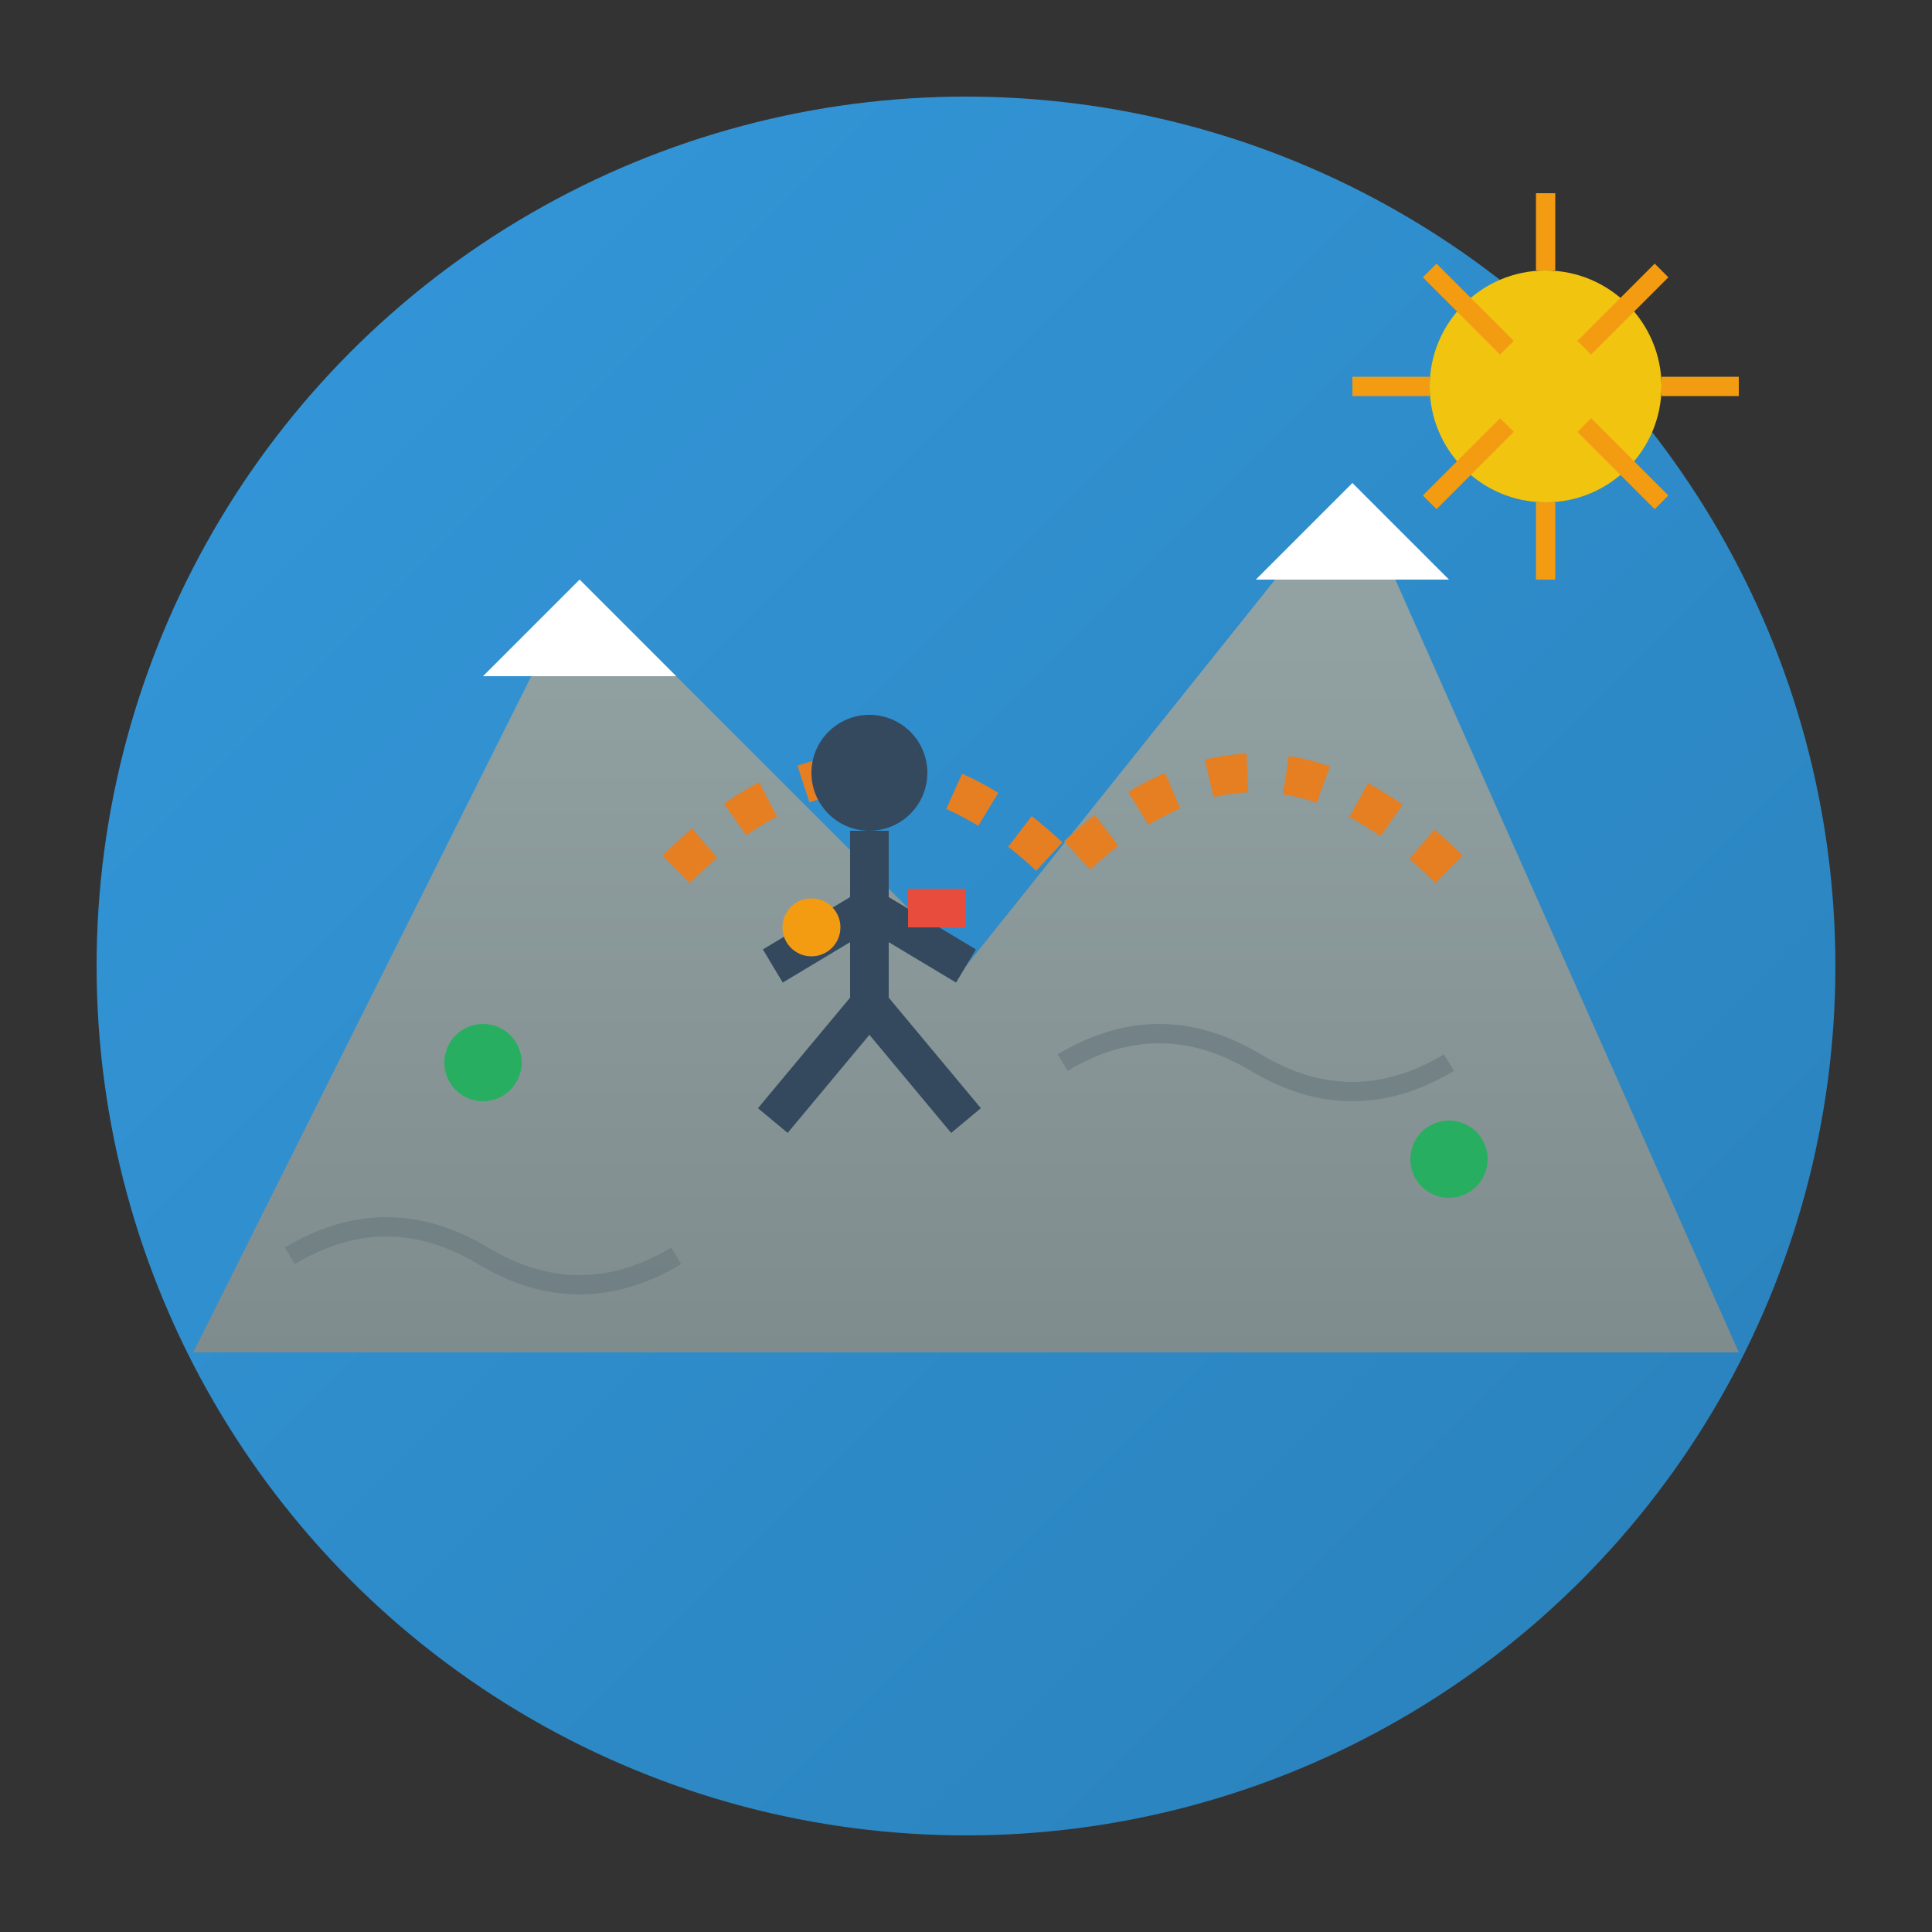 <svg viewBox="0 0 100 100" xmlns="http://www.w3.org/2000/svg">
    <rect x="0" y="0" width="100" height="100" fill="#333333" stroke="none"/>
    <defs>
        <linearGradient id="adventureGradient" x1="0%" y1="0%" x2="100%" y2="100%">
            <stop offset="0%" style="stop-color:#3498db;stop-opacity:1" />
            <stop offset="100%" style="stop-color:#2980b9;stop-opacity:1" />
        </linearGradient>
        <linearGradient id="mountainGradient" x1="0%" y1="0%" x2="0%" y2="100%">
            <stop offset="0%" style="stop-color:#95a5a6;stop-opacity:1" />
            <stop offset="100%" style="stop-color:#7f8c8d;stop-opacity:1" />
        </linearGradient>
    </defs>
    
    <!-- Background circle -->
    <circle cx="50" cy="50" r="45" fill="url(#adventureGradient)"/>
    
    <!-- Mountains -->
    <path d="M10 70 L30 30 L50 50 L70 25 L90 70 Z" fill="url(#mountainGradient)"/>
    
    <!-- Snow caps -->
    <path d="M25 35 L30 30 L35 35 Z" fill="#ffffff"/>
    <path d="M65 30 L70 25 L75 30 Z" fill="#ffffff"/>
    
    <!-- Climbing rope -->
    <path d="M35 45 Q45 35 55 45 Q65 35 75 45" fill="none" stroke="#e67e22" stroke-width="2" stroke-dasharray="2,2"/>
    
    <!-- Climber figure -->
    <circle cx="45" cy="40" r="3" fill="#34495e"/>
    <path d="M45 43 L45 52 M45 47 L40 50 M45 47 L50 50 M45 52 L40 58 M45 52 L50 58" stroke="#34495e" stroke-width="2" fill="none"/>
    
    <!-- Climbing gear -->
    <circle cx="42" cy="48" r="1.5" fill="#f39c12"/>
    <rect x="47" y="46" width="3" height="2" fill="#e74c3c"/>
    
    <!-- Adventure elements -->
    <circle cx="25" cy="55" r="2" fill="#27ae60"/>
    <circle cx="75" cy="60" r="2" fill="#27ae60"/>
    
    <!-- Rock texture -->
    <path d="M15 65 Q20 62 25 65 Q30 68 35 65" fill="none" stroke="#6c7b7f" stroke-width="1" opacity="0.7"/>
    <path d="M55 55 Q60 52 65 55 Q70 58 75 55" fill="none" stroke="#6c7b7f" stroke-width="1" opacity="0.7"/>
    
    <!-- Sun -->
    <circle cx="80" cy="20" r="6" fill="#f1c40f"/>
    <path d="M80 10 L80 14 M86 14 L82 18 M90 20 L86 20 M86 26 L82 22 M80 30 L80 26 M74 26 L78 22 M70 20 L74 20 M74 14 L78 18" stroke="#f39c12" stroke-width="1"/>
</svg>
